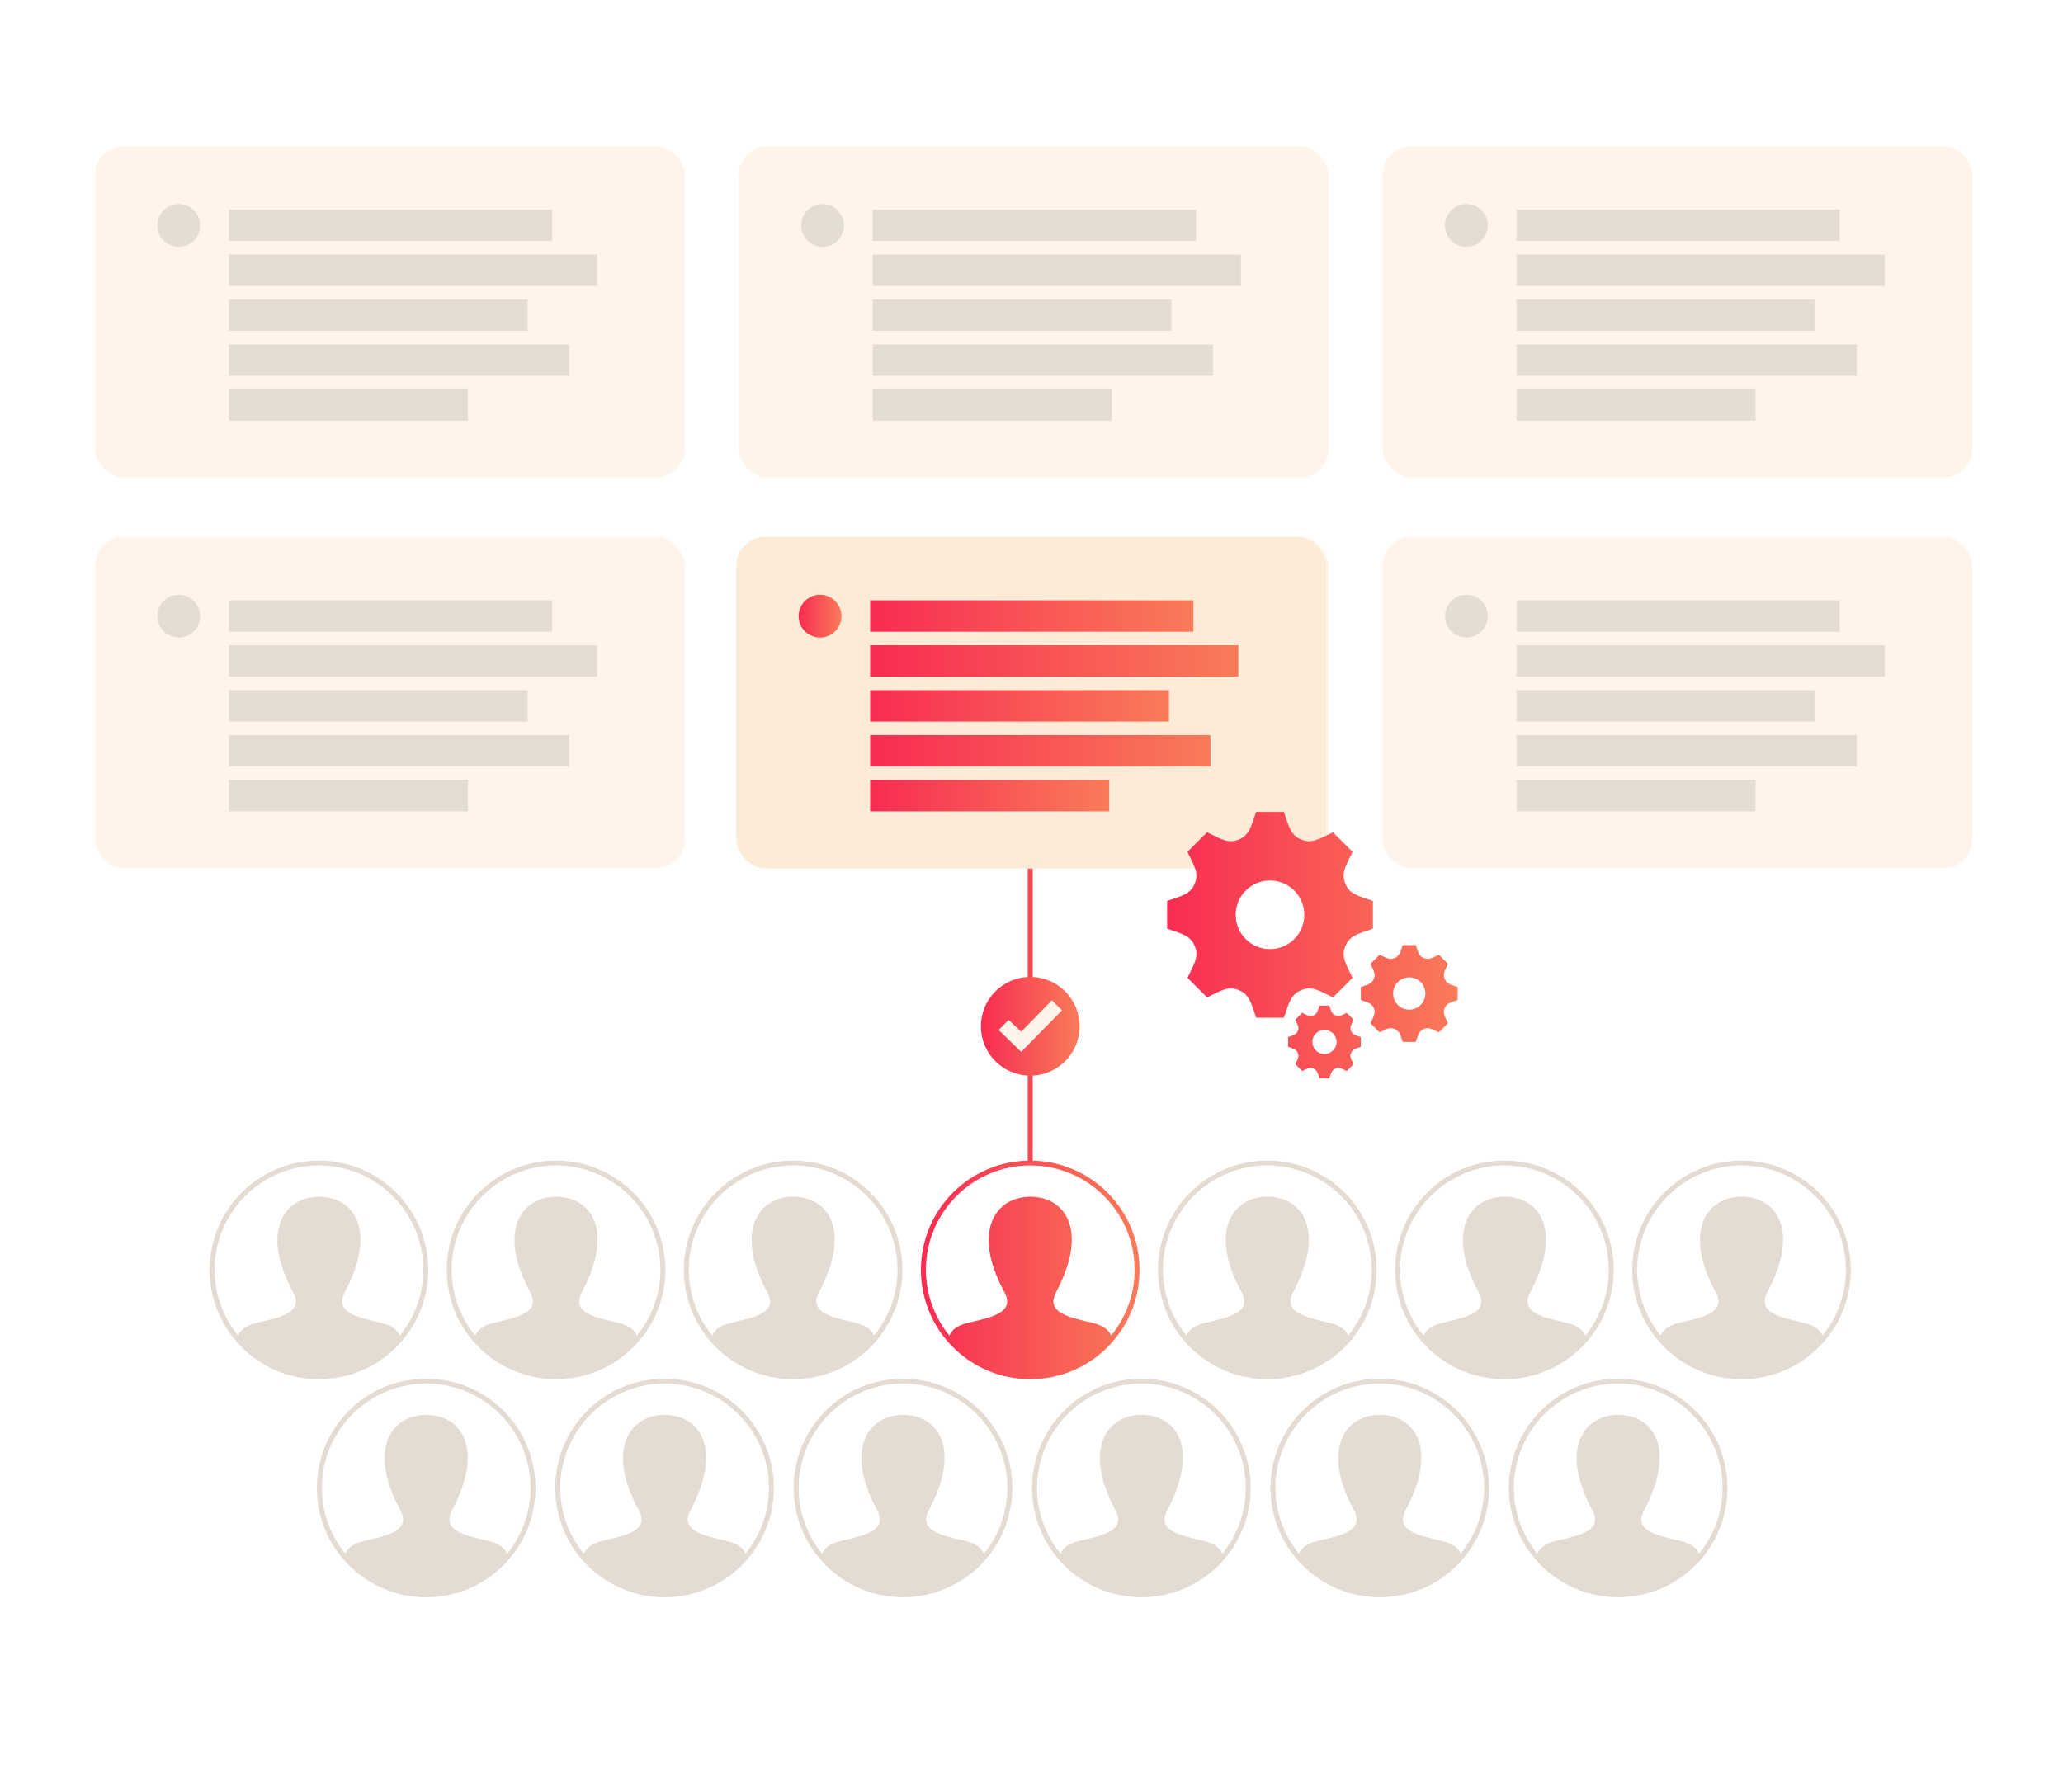 <?xml version="1.0" encoding="UTF-8"?>
<svg xmlns="http://www.w3.org/2000/svg" xmlns:xlink="http://www.w3.org/1999/xlink" id="Layer_4" data-name="Layer 4" viewBox="0 0 815 708">
  <defs>
    <clipPath id="clippath">
      <rect x="23.51" y="43.73" width="766.97" height="313.48" fill="none" stroke-width="0"></rect>
    </clipPath>
    <filter id="drop-shadow-16">
      <feOffset dx="0" dy="0"></feOffset>
      <feGaussianBlur result="blur" stdDeviation="5"></feGaussianBlur>
      <feFlood flood-color="#000" flood-opacity=".15"></feFlood>
      <feComposite in2="blur" operator="in"></feComposite>
      <feComposite in="SourceGraphic"></feComposite>
    </filter>
    <filter id="drop-shadow-17">
      <feOffset dx="0" dy="0"></feOffset>
      <feGaussianBlur result="blur-2" stdDeviation="5"></feGaussianBlur>
      <feFlood flood-color="#000" flood-opacity=".15"></feFlood>
      <feComposite in2="blur-2" operator="in"></feComposite>
      <feComposite in="SourceGraphic"></feComposite>
    </filter>
    <filter id="drop-shadow-18">
      <feOffset dx="0" dy="0"></feOffset>
      <feGaussianBlur result="blur-3" stdDeviation="5"></feGaussianBlur>
      <feFlood flood-color="#000" flood-opacity=".15"></feFlood>
      <feComposite in2="blur-3" operator="in"></feComposite>
      <feComposite in="SourceGraphic"></feComposite>
    </filter>
    <filter id="drop-shadow-19">
      <feOffset dx="0" dy="0"></feOffset>
      <feGaussianBlur result="blur-4" stdDeviation="5"></feGaussianBlur>
      <feFlood flood-color="#000" flood-opacity=".15"></feFlood>
      <feComposite in2="blur-4" operator="in"></feComposite>
      <feComposite in="SourceGraphic"></feComposite>
    </filter>
    <filter id="drop-shadow-20">
      <feOffset dx="0" dy="0"></feOffset>
      <feGaussianBlur result="blur-5" stdDeviation="5"></feGaussianBlur>
      <feFlood flood-color="#000" flood-opacity=".15"></feFlood>
      <feComposite in2="blur-5" operator="in"></feComposite>
      <feComposite in="SourceGraphic"></feComposite>
    </filter>
    <filter id="drop-shadow-21">
      <feOffset dx="0" dy="0"></feOffset>
      <feGaussianBlur result="blur-6" stdDeviation="5"></feGaussianBlur>
      <feFlood flood-color="#000" flood-opacity=".15"></feFlood>
      <feComposite in2="blur-6" operator="in"></feComposite>
      <feComposite in="SourceGraphic"></feComposite>
    </filter>
    <filter id="drop-shadow-22">
      <feOffset dx="0" dy="0"></feOffset>
      <feGaussianBlur result="blur-7" stdDeviation="5"></feGaussianBlur>
      <feFlood flood-color="#000" flood-opacity=".15"></feFlood>
      <feComposite in2="blur-7" operator="in"></feComposite>
      <feComposite in="SourceGraphic"></feComposite>
    </filter>
    <filter id="drop-shadow-23">
      <feOffset dx="0" dy="0"></feOffset>
      <feGaussianBlur result="blur-8" stdDeviation="5"></feGaussianBlur>
      <feFlood flood-color="#000" flood-opacity=".15"></feFlood>
      <feComposite in2="blur-8" operator="in"></feComposite>
      <feComposite in="SourceGraphic"></feComposite>
    </filter>
    <filter id="drop-shadow-24">
      <feOffset dx="0" dy="0"></feOffset>
      <feGaussianBlur result="blur-9" stdDeviation="5"></feGaussianBlur>
      <feFlood flood-color="#000" flood-opacity=".15"></feFlood>
      <feComposite in2="blur-9" operator="in"></feComposite>
      <feComposite in="SourceGraphic"></feComposite>
    </filter>
    <filter id="drop-shadow-25">
      <feOffset dx="0" dy="0"></feOffset>
      <feGaussianBlur result="blur-10" stdDeviation="5"></feGaussianBlur>
      <feFlood flood-color="#000" flood-opacity=".15"></feFlood>
      <feComposite in2="blur-10" operator="in"></feComposite>
      <feComposite in="SourceGraphic"></feComposite>
    </filter>
    <filter id="drop-shadow-26">
      <feOffset dx="0" dy="0"></feOffset>
      <feGaussianBlur result="blur-11" stdDeviation="5"></feGaussianBlur>
      <feFlood flood-color="#000" flood-opacity=".15"></feFlood>
      <feComposite in2="blur-11" operator="in"></feComposite>
      <feComposite in="SourceGraphic"></feComposite>
    </filter>
    <filter id="drop-shadow-27">
      <feOffset dx="0" dy="0"></feOffset>
      <feGaussianBlur result="blur-12" stdDeviation="5"></feGaussianBlur>
      <feFlood flood-color="#000" flood-opacity=".15"></feFlood>
      <feComposite in2="blur-12" operator="in"></feComposite>
      <feComposite in="SourceGraphic"></feComposite>
    </filter>
    <filter id="drop-shadow-28">
      <feOffset dx="0" dy="0"></feOffset>
      <feGaussianBlur result="blur-13" stdDeviation="5"></feGaussianBlur>
      <feFlood flood-color="#000" flood-opacity=".15"></feFlood>
      <feComposite in2="blur-13" operator="in"></feComposite>
      <feComposite in="SourceGraphic"></feComposite>
    </filter>
    <filter id="drop-shadow-29">
      <feOffset dx="0" dy="0"></feOffset>
      <feGaussianBlur result="blur-14" stdDeviation="5"></feGaussianBlur>
      <feFlood flood-color="#000" flood-opacity=".15"></feFlood>
      <feComposite in2="blur-14" operator="in"></feComposite>
      <feComposite in="SourceGraphic"></feComposite>
    </filter>
    <filter id="drop-shadow-30">
      <feOffset dx="0" dy="0"></feOffset>
      <feGaussianBlur result="blur-15" stdDeviation="5"></feGaussianBlur>
      <feFlood flood-color="#000" flood-opacity=".15"></feFlood>
      <feComposite in2="blur-15" operator="in"></feComposite>
      <feComposite in="SourceGraphic"></feComposite>
    </filter>
    <filter id="drop-shadow-31">
      <feOffset dx="0" dy="0"></feOffset>
      <feGaussianBlur result="blur-16" stdDeviation="5"></feGaussianBlur>
      <feFlood flood-color="#000" flood-opacity=".15"></feFlood>
      <feComposite in2="blur-16" operator="in"></feComposite>
      <feComposite in="SourceGraphic"></feComposite>
    </filter>
    <filter id="drop-shadow-32">
      <feOffset dx="0" dy="0"></feOffset>
      <feGaussianBlur result="blur-17" stdDeviation="5"></feGaussianBlur>
      <feFlood flood-color="#000" flood-opacity=".15"></feFlood>
      <feComposite in2="blur-17" operator="in"></feComposite>
      <feComposite in="SourceGraphic"></feComposite>
    </filter>
    <filter id="drop-shadow-33">
      <feOffset dx="0" dy="0"></feOffset>
      <feGaussianBlur result="blur-18" stdDeviation="5"></feGaussianBlur>
      <feFlood flood-color="#000" flood-opacity=".15"></feFlood>
      <feComposite in2="blur-18" operator="in"></feComposite>
      <feComposite in="SourceGraphic"></feComposite>
    </filter>
    <filter id="drop-shadow-34">
      <feOffset dx="0" dy="0"></feOffset>
      <feGaussianBlur result="blur-19" stdDeviation="5"></feGaussianBlur>
      <feFlood flood-color="#000" flood-opacity=".15"></feFlood>
      <feComposite in2="blur-19" operator="in"></feComposite>
      <feComposite in="SourceGraphic"></feComposite>
    </filter>
    <filter id="drop-shadow-35">
      <feOffset dx="0" dy="0"></feOffset>
      <feGaussianBlur result="blur-20" stdDeviation="5"></feGaussianBlur>
      <feFlood flood-color="#000" flood-opacity=".15"></feFlood>
      <feComposite in2="blur-20" operator="in"></feComposite>
      <feComposite in="SourceGraphic"></feComposite>
    </filter>
    <filter id="drop-shadow-36">
      <feOffset dx="0" dy="0"></feOffset>
      <feGaussianBlur result="blur-21" stdDeviation="5"></feGaussianBlur>
      <feFlood flood-color="#000" flood-opacity=".15"></feFlood>
      <feComposite in2="blur-21" operator="in"></feComposite>
      <feComposite in="SourceGraphic"></feComposite>
    </filter>
    <linearGradient id="linear-gradient" x1="343.76" y1="243.4" x2="471.45" y2="243.4" gradientUnits="userSpaceOnUse">
      <stop offset="0" stop-color="#f82c52"></stop>
      <stop offset="1" stop-color="#f97b59"></stop>
    </linearGradient>
    <linearGradient id="linear-gradient-2" y1="261.15" x2="489.22" y2="261.15" xlink:href="#linear-gradient"></linearGradient>
    <linearGradient id="linear-gradient-3" y1="278.9" x2="461.8" y2="278.9" xlink:href="#linear-gradient"></linearGradient>
    <linearGradient id="linear-gradient-4" y1="314.4" x2="438.22" y2="314.4" xlink:href="#linear-gradient"></linearGradient>
    <linearGradient id="linear-gradient-5" y1="296.65" x2="478.22" y2="296.65" xlink:href="#linear-gradient"></linearGradient>
    <linearGradient id="linear-gradient-6" x1="315.51" y1="243.45" x2="332.44" y2="243.45" xlink:href="#linear-gradient"></linearGradient>
    <clipPath id="clippath-1">
      <rect x="125.19" y="544.76" width="563.61" height="93.5" fill="none" stroke-width="0"></rect>
    </clipPath>
    <linearGradient id="linear-gradient-7" x1="363.82" y1="501.76" x2="450.18" y2="501.76" xlink:href="#linear-gradient"></linearGradient>
    <linearGradient id="linear-gradient-8" x1="461.07" y1="373.43" x2="575.86" y2="373.43" xlink:href="#linear-gradient"></linearGradient>
    <linearGradient id="linear-gradient-9" x1="387.51" y1="405.51" x2="426.53" y2="405.51" xlink:href="#linear-gradient"></linearGradient>
  </defs>
  <g>
    <line x1="407" y1="261.61" x2="407" y2="459.63" fill="none" stroke="#f84854" stroke-miterlimit="10" stroke-width="2"></line>
    <g>
      <g clip-path="url(#clippath)">
        <g>
          <g id="_Grid_Repeat_" data-name="&amp;lt;Grid Repeat&amp;gt;">
            <rect x="-216.83" y="-96.65" width="233" height="131" rx="11.5" ry="11.5" fill="#fef4ea" filter="url(#drop-shadow-16)" stroke-width="0"></rect>
          </g>
          <g id="_Grid_Repeat_-2" data-name="&amp;lt;Grid Repeat&amp;gt;">
            <g>
              <rect x="37.51" y="-96.65" width="233" height="131" rx="11.5" ry="11.5" fill="#fef4ea" filter="url(#drop-shadow-17)" stroke-width="0"></rect>
              <g opacity=".1">
                <rect x="90.42" y="-.58" width="94.46" height="12.42" fill="#000" stroke-width="0"></rect>
              </g>
            </g>
          </g>
          <g id="_Grid_Repeat_-3" data-name="&amp;lt;Grid Repeat&amp;gt;">
            <g>
              <rect x="291.86" y="-96.65" width="233" height="131" rx="11.5" ry="11.5" fill="#fef4ea" filter="url(#drop-shadow-18)" stroke-width="0"></rect>
              <g opacity=".1">
                <rect x="344.76" y="-.58" width="94.46" height="12.42" fill="#000" stroke-width="0"></rect>
              </g>
            </g>
          </g>
          <g id="_Grid_Repeat_-4" data-name="&amp;lt;Grid Repeat&amp;gt;">
            <g>
              <rect x="546.2" y="-96.65" width="233" height="131" rx="11.5" ry="11.5" fill="#fef4ea" filter="url(#drop-shadow-19)" stroke-width="0"></rect>
              <g opacity=".1">
                <rect x="599.1" y="-.58" width="94.46" height="12.42" fill="#000" stroke-width="0"></rect>
              </g>
            </g>
          </g>
          <g id="_Grid_Repeat_-5" data-name="&amp;lt;Grid Repeat&amp;gt;">
            <rect x="800.54" y="-96.65" width="233" height="131" rx="11.5" ry="11.5" fill="#fef4ea" filter="url(#drop-shadow-20)" stroke-width="0"></rect>
          </g>
          <g id="_Grid_Repeat_-6" data-name="&amp;lt;Grid Repeat&amp;gt;">
            <rect x="-216.83" y="57.73" width="233" height="131" rx="11.5" ry="11.5" fill="#fef4ea" filter="url(#drop-shadow-21)" stroke-width="0"></rect>
          </g>
          <g id="_Grid_Repeat_-7" data-name="&amp;lt;Grid Repeat&amp;gt;">
            <g>
              <rect x="37.51" y="57.73" width="233" height="131" rx="11.5" ry="11.5" fill="#fef4ea" filter="url(#drop-shadow-22)" stroke-width="0"></rect>
              <g opacity=".1">
                <rect x="90.42" y="82.81" width="127.7" height="12.42" fill="#000" stroke-width="0"></rect>
                <rect x="90.42" y="100.56" width="145.46" height="12.42" fill="#000" stroke-width="0"></rect>
                <rect x="90.42" y="118.31" width="118.04" height="12.42" fill="#000" stroke-width="0"></rect>
                <rect x="90.42" y="153.81" width="94.46" height="12.42" fill="#000" stroke-width="0"></rect>
                <rect x="90.42" y="136.06" width="134.46" height="12.42" fill="#000" stroke-width="0"></rect>
                <circle cx="70.63" cy="89.07" r="8.46" fill="#000" stroke-width="0"></circle>
              </g>
            </g>
          </g>
          <g id="_Grid_Repeat_-8" data-name="&amp;lt;Grid Repeat&amp;gt;">
            <g>
              <rect x="291.86" y="57.73" width="233" height="131" rx="11.5" ry="11.5" fill="#fef4ea" filter="url(#drop-shadow-23)" stroke-width="0"></rect>
              <g opacity=".1">
                <rect x="344.76" y="82.81" width="127.7" height="12.42" fill="#000" stroke-width="0"></rect>
                <rect x="344.76" y="100.56" width="145.46" height="12.42" fill="#000" stroke-width="0"></rect>
                <rect x="344.76" y="118.31" width="118.04" height="12.42" fill="#000" stroke-width="0"></rect>
                <rect x="344.76" y="153.81" width="94.46" height="12.42" fill="#000" stroke-width="0"></rect>
                <rect x="344.76" y="136.06" width="134.46" height="12.42" fill="#000" stroke-width="0"></rect>
                <circle cx="324.97" cy="89.07" r="8.46" fill="#000" stroke-width="0"></circle>
              </g>
            </g>
          </g>
          <g id="_Grid_Repeat_-9" data-name="&amp;lt;Grid Repeat&amp;gt;">
            <g>
              <rect x="546.2" y="57.73" width="233" height="131" rx="11.5" ry="11.5" fill="#fef4ea" filter="url(#drop-shadow-24)" stroke-width="0"></rect>
              <g opacity=".1">
                <rect x="599.1" y="82.81" width="127.7" height="12.42" fill="#000" stroke-width="0"></rect>
                <rect x="599.1" y="100.56" width="145.46" height="12.42" fill="#000" stroke-width="0"></rect>
                <rect x="599.1" y="118.31" width="118.04" height="12.42" fill="#000" stroke-width="0"></rect>
                <rect x="599.1" y="153.81" width="94.46" height="12.42" fill="#000" stroke-width="0"></rect>
                <rect x="599.1" y="136.06" width="134.46" height="12.42" fill="#000" stroke-width="0"></rect>
                <circle cx="579.32" cy="89.07" r="8.46" fill="#000" stroke-width="0"></circle>
              </g>
            </g>
          </g>
          <g id="_Grid_Repeat_-10" data-name="&amp;lt;Grid Repeat&amp;gt;">
            <rect x="800.54" y="57.73" width="233" height="131" rx="11.5" ry="11.5" fill="#fef4ea" filter="url(#drop-shadow-25)" stroke-width="0"></rect>
          </g>
          <g id="_Grid_Repeat_-11" data-name="&amp;lt;Grid Repeat&amp;gt;">
            <rect x="-216.83" y="212.12" width="233" height="131" rx="11.5" ry="11.5" fill="#fef4ea" filter="url(#drop-shadow-26)" stroke-width="0"></rect>
          </g>
          <g id="_Grid_Repeat_-12" data-name="&amp;lt;Grid Repeat&amp;gt;">
            <g>
              <rect x="37.51" y="212.12" width="233" height="131" rx="11.5" ry="11.5" fill="#fef4ea" filter="url(#drop-shadow-27)" stroke-width="0"></rect>
              <g opacity=".1">
                <rect x="90.42" y="237.19" width="127.7" height="12.42" fill="#000" stroke-width="0"></rect>
                <rect x="90.42" y="254.94" width="145.46" height="12.42" fill="#000" stroke-width="0"></rect>
                <rect x="90.42" y="272.69" width="118.04" height="12.42" fill="#000" stroke-width="0"></rect>
                <rect x="90.42" y="308.19" width="94.46" height="12.42" fill="#000" stroke-width="0"></rect>
                <rect x="90.42" y="290.44" width="134.46" height="12.42" fill="#000" stroke-width="0"></rect>
                <circle cx="70.63" cy="243.45" r="8.46" fill="#000" stroke-width="0"></circle>
              </g>
            </g>
          </g>
          <g id="_Grid_Repeat_-13" data-name="&amp;lt;Grid Repeat&amp;gt;">
            <g>
              <rect x="291.86" y="212.12" width="233" height="131" rx="11.5" ry="11.5" fill="#fef4ea" filter="url(#drop-shadow-28)" stroke-width="0"></rect>
              <g opacity=".1">
                <rect x="344.76" y="237.19" width="127.7" height="12.42" fill="#000" stroke-width="0"></rect>
                <rect x="344.76" y="254.94" width="145.46" height="12.42" fill="#000" stroke-width="0"></rect>
                <rect x="344.76" y="272.69" width="118.04" height="12.42" fill="#000" stroke-width="0"></rect>
                <rect x="344.76" y="308.19" width="94.46" height="12.42" fill="#000" stroke-width="0"></rect>
                <rect x="344.76" y="290.44" width="134.46" height="12.42" fill="#000" stroke-width="0"></rect>
                <circle cx="324.97" cy="243.45" r="8.46" fill="#000" stroke-width="0"></circle>
              </g>
            </g>
          </g>
          <g id="_Grid_Repeat_-14" data-name="&amp;lt;Grid Repeat&amp;gt;">
            <g>
              <rect x="546.2" y="212.12" width="233" height="131" rx="11.5" ry="11.5" fill="#fef4ea" filter="url(#drop-shadow-29)" stroke-width="0"></rect>
              <g opacity=".1">
                <rect x="599.1" y="237.19" width="127.7" height="12.42" fill="#000" stroke-width="0"></rect>
                <rect x="599.1" y="254.94" width="145.46" height="12.42" fill="#000" stroke-width="0"></rect>
                <rect x="599.1" y="272.69" width="118.04" height="12.42" fill="#000" stroke-width="0"></rect>
                <rect x="599.1" y="308.19" width="94.46" height="12.42" fill="#000" stroke-width="0"></rect>
                <rect x="599.1" y="290.44" width="134.46" height="12.42" fill="#000" stroke-width="0"></rect>
                <circle cx="579.32" cy="243.45" r="8.46" fill="#000" stroke-width="0"></circle>
              </g>
            </g>
          </g>
          <g id="_Grid_Repeat_-15" data-name="&amp;lt;Grid Repeat&amp;gt;">
            <rect x="800.54" y="212.12" width="233" height="131" rx="11.5" ry="11.5" fill="#fef4ea" filter="url(#drop-shadow-30)" stroke-width="0"></rect>
          </g>
          <g id="_Grid_Repeat_-16" data-name="&amp;lt;Grid Repeat&amp;gt;">
            <rect x="-216.83" y="366.51" width="233" height="131" rx="11.5" ry="11.5" fill="#fef4ea" filter="url(#drop-shadow-31)" stroke-width="0"></rect>
          </g>
          <g id="_Grid_Repeat_-17" data-name="&amp;lt;Grid Repeat&amp;gt;">
            <g>
              <rect x="37.51" y="366.51" width="233" height="131" rx="11.5" ry="11.5" fill="#fef4ea" filter="url(#drop-shadow-32)" stroke-width="0"></rect>
              <g opacity=".1">
                <rect x="90.42" y="391.58" width="127.7" height="12.42" fill="#000" stroke-width="0"></rect>
                <rect x="90.42" y="409.33" width="145.46" height="12.42" fill="#000" stroke-width="0"></rect>
                <rect x="90.42" y="427.08" width="118.04" height="12.42" fill="#000" stroke-width="0"></rect>
                <rect x="90.42" y="462.58" width="94.46" height="12.42" fill="#000" stroke-width="0"></rect>
                <rect x="90.42" y="444.83" width="134.46" height="12.42" fill="#000" stroke-width="0"></rect>
                <circle cx="70.63" cy="397.84" r="8.46" fill="#000" stroke-width="0"></circle>
              </g>
            </g>
          </g>
          <g id="_Grid_Repeat_-18" data-name="&amp;lt;Grid Repeat&amp;gt;">
            <g>
              <rect x="291.86" y="366.51" width="233" height="131" rx="11.5" ry="11.5" fill="#fef4ea" filter="url(#drop-shadow-33)" stroke-width="0"></rect>
              <g opacity=".1">
                <rect x="344.76" y="391.58" width="127.7" height="12.42" fill="#000" stroke-width="0"></rect>
                <rect x="344.76" y="409.33" width="145.46" height="12.42" fill="#000" stroke-width="0"></rect>
                <rect x="344.76" y="427.08" width="118.04" height="12.42" fill="#000" stroke-width="0"></rect>
                <rect x="344.76" y="462.58" width="94.46" height="12.42" fill="#000" stroke-width="0"></rect>
                <rect x="344.76" y="444.83" width="134.46" height="12.42" fill="#000" stroke-width="0"></rect>
                <circle cx="324.97" cy="397.84" r="8.46" fill="#000" stroke-width="0"></circle>
              </g>
            </g>
          </g>
          <g id="_Grid_Repeat_-19" data-name="&amp;lt;Grid Repeat&amp;gt;">
            <g>
              <rect x="546.2" y="366.51" width="233" height="131" rx="11.5" ry="11.5" fill="#fef4ea" filter="url(#drop-shadow-34)" stroke-width="0"></rect>
              <g opacity=".1">
                <rect x="599.1" y="391.58" width="127.7" height="12.42" fill="#000" stroke-width="0"></rect>
                <rect x="599.1" y="409.33" width="145.46" height="12.42" fill="#000" stroke-width="0"></rect>
                <rect x="599.1" y="427.08" width="118.04" height="12.42" fill="#000" stroke-width="0"></rect>
                <rect x="599.1" y="462.58" width="94.46" height="12.42" fill="#000" stroke-width="0"></rect>
                <rect x="599.1" y="444.83" width="134.46" height="12.42" fill="#000" stroke-width="0"></rect>
                <circle cx="579.32" cy="397.84" r="8.46" fill="#000" stroke-width="0"></circle>
              </g>
            </g>
          </g>
          <g id="_Grid_Repeat_-20" data-name="&amp;lt;Grid Repeat&amp;gt;">
            <rect x="800.54" y="366.51" width="233" height="131" rx="11.5" ry="11.5" fill="#fef4ea" filter="url(#drop-shadow-35)" stroke-width="0"></rect>
          </g>
        </g>
      </g>
      <g>
        <rect x="290.86" y="212.12" width="233" height="131" rx="11.5" ry="11.5" fill="#fcebd7" filter="url(#drop-shadow-36)" stroke-width="0"></rect>
        <g>
          <rect x="343.76" y="237.19" width="127.7" height="12.42" fill="url(#linear-gradient)" stroke-width="0"></rect>
          <rect x="343.76" y="254.94" width="145.46" height="12.42" fill="url(#linear-gradient-2)" stroke-width="0"></rect>
          <rect x="343.76" y="272.69" width="118.04" height="12.42" fill="url(#linear-gradient-3)" stroke-width="0"></rect>
          <rect x="343.76" y="308.19" width="94.46" height="12.42" fill="url(#linear-gradient-4)" stroke-width="0"></rect>
          <rect x="343.76" y="290.44" width="134.46" height="12.42" fill="url(#linear-gradient-5)" stroke-width="0"></rect>
          <circle cx="323.97" cy="243.45" r="8.46" fill="url(#linear-gradient-6)" stroke-width="0"></circle>
        </g>
      </g>
    </g>
    <g>
      <g clip-path="url(#clippath-1)">
        <g>
          <path d="M168.37,544.76c-23.85,0-43.18,19.33-43.18,43.18s19.33,43.18,43.18,43.18,43.18-19.33,43.18-43.18-19.33-43.18-43.18-43.18ZM200.34,613.91c-1.08-2.42-3.25-4.09-7.71-5.12-9.45-2.18-18.26-4.09-13.99-12.14,12.97-24.5,3.43-37.6-10.26-37.6s-23.27,13.6-10.26,37.6c4.4,8.1-4.73,10.01-13.99,12.14-4.47,1.03-6.63,2.71-7.7,5.14-5.79-7.1-9.28-16.16-9.28-26.02,0-22.74,18.5-41.23,41.23-41.23s41.23,18.5,41.23,41.23c0,9.85-3.48,18.9-9.27,26Z" fill="#e4dbd2" stroke-width="0"></path>
          <path d="M262.55,544.76c-23.85,0-43.18,19.33-43.18,43.18s19.33,43.18,43.18,43.18,43.18-19.33,43.18-43.18-19.33-43.18-43.18-43.18ZM294.52,613.91c-1.08-2.42-3.25-4.09-7.71-5.12-9.45-2.18-18.26-4.09-13.99-12.14,12.97-24.5,3.43-37.6-10.26-37.6s-23.27,13.6-10.26,37.6c4.4,8.1-4.73,10.01-13.99,12.14-4.47,1.03-6.63,2.71-7.7,5.14-5.79-7.1-9.28-16.16-9.28-26.02,0-22.74,18.5-41.23,41.23-41.23s41.23,18.5,41.23,41.23c0,9.85-3.48,18.9-9.27,26Z" fill="#e4dbd2" stroke-width="0"></path>
          <path d="M356.73,544.76c-23.85,0-43.18,19.33-43.18,43.18s19.33,43.18,43.18,43.18,43.18-19.33,43.18-43.18-19.33-43.18-43.18-43.18ZM388.7,613.91c-1.08-2.42-3.25-4.09-7.71-5.12-9.45-2.18-18.26-4.09-13.99-12.14,12.97-24.5,3.43-37.6-10.26-37.6s-23.27,13.6-10.26,37.6c4.4,8.1-4.73,10.01-13.99,12.14-4.47,1.03-6.63,2.71-7.7,5.14-5.79-7.1-9.28-16.16-9.28-26.02,0-22.74,18.5-41.23,41.23-41.23s41.23,18.5,41.23,41.23c0,9.85-3.48,18.9-9.27,26Z" fill="#e4dbd2" stroke-width="0"></path>
          <path d="M450.91,544.76c-23.85,0-43.18,19.33-43.18,43.18s19.33,43.18,43.18,43.18,43.18-19.33,43.18-43.18-19.33-43.18-43.18-43.18ZM482.88,613.91c-1.08-2.42-3.25-4.09-7.71-5.12-9.45-2.18-18.26-4.09-13.99-12.14,12.97-24.5,3.43-37.6-10.26-37.6s-23.27,13.6-10.26,37.6c4.4,8.1-4.73,10.01-13.99,12.14-4.47,1.03-6.63,2.71-7.7,5.14-5.79-7.1-9.28-16.16-9.28-26.02,0-22.74,18.5-41.23,41.23-41.23s41.23,18.5,41.23,41.23c0,9.85-3.48,18.9-9.27,26Z" fill="#e4dbd2" stroke-width="0"></path>
          <path d="M545.09,544.76c-23.85,0-43.18,19.33-43.18,43.18s19.33,43.18,43.18,43.18,43.18-19.33,43.18-43.18-19.33-43.18-43.18-43.18ZM577.06,613.91c-1.08-2.42-3.25-4.09-7.71-5.12-9.45-2.18-18.26-4.09-13.99-12.14,12.97-24.5,3.43-37.6-10.26-37.6s-23.27,13.6-10.26,37.6c4.4,8.1-4.73,10.01-13.99,12.14-4.47,1.03-6.63,2.71-7.7,5.14-5.79-7.1-9.28-16.16-9.28-26.02,0-22.74,18.5-41.23,41.23-41.23s41.23,18.5,41.23,41.23c0,9.85-3.48,18.9-9.27,26Z" fill="#e4dbd2" stroke-width="0"></path>
          <path d="M639.27,544.76c-23.85,0-43.18,19.33-43.18,43.18s19.33,43.18,43.18,43.18,43.18-19.33,43.18-43.18-19.33-43.18-43.18-43.18ZM671.24,613.91c-1.08-2.42-3.25-4.09-7.71-5.12-9.45-2.18-18.26-4.09-13.99-12.14,12.97-24.5,3.43-37.6-10.26-37.6s-23.27,13.6-10.26,37.6c4.4,8.1-4.73,10.01-13.99,12.14-4.47,1.03-6.63,2.71-7.7,5.14-5.79-7.1-9.28-16.16-9.28-26.02,0-22.74,18.5-41.23,41.23-41.23s41.23,18.5,41.23,41.23c0,9.85-3.48,18.9-9.27,26Z" fill="#e4dbd2" stroke-width="0"></path>
        </g>
      </g>
      <g>
        <path d="M407,458.59c-23.85,0-43.18,19.33-43.18,43.18s19.33,43.18,43.18,43.18,43.18-19.33,43.18-43.18-19.33-43.18-43.18-43.18ZM438.97,527.73c-1.08-2.42-3.25-4.09-7.71-5.12-9.45-2.18-18.26-4.09-13.99-12.14,12.97-24.5,3.43-37.6-10.26-37.6s-23.27,13.6-10.26,37.6c4.4,8.1-4.73,10.01-13.99,12.14-4.47,1.03-6.63,2.71-7.7,5.14-5.79-7.1-9.28-16.16-9.28-26.02,0-22.74,18.5-41.23,41.23-41.23s41.23,18.5,41.23,41.23c0,9.85-3.48,18.9-9.27,26Z" fill="url(#linear-gradient-7)" stroke-width="0"></path>
        <path d="M313.33,458.59c-23.85,0-43.18,19.33-43.18,43.18s19.33,43.18,43.18,43.18,43.18-19.33,43.18-43.18-19.33-43.18-43.18-43.18ZM345.3,527.73c-1.08-2.42-3.25-4.09-7.71-5.12-9.45-2.18-18.26-4.09-13.99-12.14,12.97-24.5,3.43-37.6-10.26-37.6s-23.27,13.6-10.26,37.6c4.4,8.1-4.73,10.01-13.99,12.14-4.47,1.03-6.63,2.71-7.7,5.14-5.79-7.1-9.28-16.16-9.28-26.02,0-22.74,18.5-41.23,41.23-41.23s41.23,18.5,41.23,41.23c0,9.85-3.48,18.9-9.27,26Z" fill="#e4dbd2" stroke-width="0"></path>
        <path d="M219.67,458.59c-23.85,0-43.18,19.33-43.18,43.18s19.33,43.18,43.18,43.18,43.18-19.33,43.18-43.18-19.33-43.18-43.18-43.18ZM251.63,527.73c-1.08-2.42-3.25-4.09-7.71-5.12-9.45-2.18-18.26-4.09-13.99-12.14,12.97-24.5,3.43-37.6-10.26-37.6s-23.27,13.6-10.26,37.6c4.4,8.1-4.73,10.01-13.99,12.14-4.47,1.03-6.63,2.71-7.7,5.14-5.79-7.1-9.28-16.16-9.28-26.02,0-22.74,18.5-41.23,41.23-41.23s41.23,18.5,41.23,41.23c0,9.85-3.48,18.9-9.27,26Z" fill="#e4dbd2" stroke-width="0"></path>
        <path d="M126,458.59c-23.85,0-43.18,19.33-43.18,43.18s19.33,43.18,43.18,43.18,43.18-19.33,43.18-43.18-19.33-43.18-43.18-43.18ZM157.97,527.73c-1.08-2.42-3.25-4.09-7.71-5.12-9.45-2.18-18.26-4.09-13.99-12.14,12.97-24.5,3.43-37.6-10.26-37.6s-23.27,13.6-10.26,37.6c4.4,8.1-4.73,10.01-13.99,12.14-4.47,1.03-6.63,2.71-7.7,5.14-5.79-7.1-9.28-16.16-9.28-26.02,0-22.74,18.5-41.23,41.23-41.23s41.23,18.5,41.23,41.23c0,9.85-3.48,18.9-9.27,26Z" fill="#e4dbd2" stroke-width="0"></path>
        <path d="M500.67,458.59c-23.85,0-43.18,19.33-43.18,43.18s19.33,43.18,43.18,43.18,43.18-19.33,43.18-43.18-19.33-43.18-43.18-43.18ZM532.63,527.73c-1.08-2.42-3.25-4.09-7.71-5.12-9.45-2.18-18.26-4.09-13.99-12.14,12.97-24.5,3.43-37.6-10.26-37.6s-23.27,13.6-10.26,37.6c4.4,8.1-4.73,10.01-13.99,12.14-4.47,1.03-6.63,2.71-7.7,5.14-5.79-7.1-9.28-16.16-9.28-26.02,0-22.74,18.5-41.23,41.23-41.23s41.23,18.5,41.23,41.23c0,9.85-3.48,18.9-9.27,26Z" fill="#e4dbd2" stroke-width="0"></path>
        <path d="M688,458.59c-23.85,0-43.18,19.33-43.18,43.18s19.33,43.18,43.18,43.18,43.18-19.33,43.18-43.18-19.33-43.18-43.18-43.18ZM719.97,527.73c-1.08-2.42-3.25-4.09-7.71-5.12-9.45-2.18-18.26-4.09-13.99-12.14,12.97-24.5,3.43-37.6-10.26-37.6s-23.27,13.6-10.26,37.6c4.4,8.1-4.73,10.01-13.99,12.14-4.47,1.03-6.63,2.71-7.7,5.14-5.79-7.1-9.28-16.16-9.28-26.02,0-22.74,18.5-41.23,41.23-41.23s41.23,18.5,41.23,41.23c0,9.85-3.48,18.9-9.27,26Z" fill="#e4dbd2" stroke-width="0"></path>
        <path d="M594.33,458.59c-23.85,0-43.18,19.33-43.18,43.18s19.33,43.18,43.18,43.18,43.18-19.33,43.18-43.18-19.33-43.18-43.18-43.18ZM626.3,527.73c-1.08-2.42-3.25-4.09-7.71-5.12-9.45-2.18-18.26-4.09-13.99-12.14,12.97-24.5,3.43-37.6-10.26-37.6s-23.27,13.6-10.26,37.6c4.4,8.1-4.73,10.01-13.99,12.14-4.47,1.03-6.63,2.71-7.7,5.14-5.79-7.1-9.28-16.16-9.28-26.02,0-22.74,18.5-41.23,41.23-41.23s41.23,18.5,41.23,41.23c0,9.85-3.48,18.9-9.27,26Z" fill="#e4dbd2" stroke-width="0"></path>
      </g>
    </g>
  </g>
  <path d="M542.38,366.95v-10.95c-5.6-1.99-9.12-2.55-10.91-6.84-1.78-4.3.33-7.23,2.87-12.56l-7.74-7.74c-5.29,2.51-8.24,4.66-12.56,2.87-4.3-1.78-4.86-5.34-6.84-10.91h-10.95c-1.97,5.54-2.53,9.12-6.84,10.91h0c-4.3,1.79-7.22-.33-12.56-2.87l-7.73,7.74c2.52,5.31,4.65,8.25,2.87,12.56-1.79,4.31-5.37,4.87-10.91,6.84v10.95c5.52,1.97,9.12,2.54,10.91,6.84,1.8,4.34-.39,7.34-2.87,12.56l7.74,7.74c5.29-2.51,8.25-4.66,12.56-2.87h0c4.3,1.78,4.87,5.35,6.84,10.91h10.95c1.97-5.54,2.53-9.11,6.87-10.91h0c4.28-1.78,7.18.34,12.53,2.88l7.74-7.74c-2.51-5.29-4.66-8.24-2.87-12.56,1.79-4.3,5.39-4.87,10.91-6.84ZM501.72,375.03c-7.48,0-13.55-6.07-13.55-13.56s6.07-13.56,13.55-13.56,13.55,6.07,13.55,13.56-6.07,13.56-13.55,13.56ZM575.86,395.14v-5.15c-2.63-.94-4.29-1.2-5.13-3.22-.84-2.03.16-3.4,1.35-5.91l-3.64-3.64c-2.49,1.19-3.88,2.19-5.91,1.35s-2.29-2.51-3.22-5.13h-5.15c-.93,2.61-1.2,4.29-3.22,5.13-2.03.84-3.4-.16-5.91-1.35l-3.64,3.64c1.19,2.5,2.19,3.88,1.35,5.91-.84,2.03-2.53,2.29-5.13,3.22v5.15c2.6.92,4.29,1.2,5.13,3.22.85,2.04-.18,3.45-1.35,5.91l3.64,3.64c2.49-1.19,3.88-2.19,5.91-1.35,2.03.84,2.29,2.52,3.22,5.13h5.15c.93-2.61,1.2-4.29,3.23-5.14h0c2.01-.84,3.38.16,5.89,1.36l3.64-3.64c-1.18-2.49-2.19-3.88-1.35-5.91s2.53-2.3,5.13-3.22ZM556.73,398.94c-3.52,0-6.38-2.86-6.38-6.38s2.86-6.38,6.38-6.38,6.38,2.86,6.38,6.38-2.86,6.38-6.38,6.38ZM537.59,413.63v-3.86c-1.97-.7-3.22-.9-3.85-2.42-.63-1.52.11-2.55,1.01-4.43l-2.74-2.73c-1.86.89-2.9,1.65-4.43,1.01-1.53-.63-1.72-1.88-2.42-3.85h-3.86c-.7,1.96-.9,3.22-2.42,3.85-1.52.63-2.55-.11-4.43-1.01l-2.74,2.73c.89,1.88,1.65,2.91,1.01,4.43-.63,1.52-1.89,1.72-3.85,2.42v3.86c1.95.69,3.22.9,3.85,2.42.64,1.53-.13,2.59-1.01,4.43l2.74,2.73c1.87-.89,2.91-1.65,4.43-1.01,1.52.63,1.72,1.89,2.42,3.85h3.86c.7-1.96.9-3.22,2.42-3.85h0c1.51-.63,2.53.12,4.42,1.02l2.74-2.73c-.89-1.87-1.65-2.91-1.01-4.43.63-1.52,1.9-1.73,3.85-2.42ZM523.24,416.48c-2.64,0-4.78-2.14-4.78-4.78s2.14-4.78,4.78-4.78,4.78,2.14,4.78,4.78-2.14,4.78-4.78,4.78Z" fill="url(#linear-gradient-8)" stroke-width="0"></path>
  <g>
    <circle cx="407.02" cy="405.51" r="19.51" fill="url(#linear-gradient-9)" stroke-width="0"></circle>
    <polygon points="415.55 395.23 403.44 407.65 398.49 402.99 394.5 406.98 403.44 415.63 419.54 399.22 415.55 395.23" fill="#fef4ea" stroke-width="0"></polygon>
  </g>
</svg>
